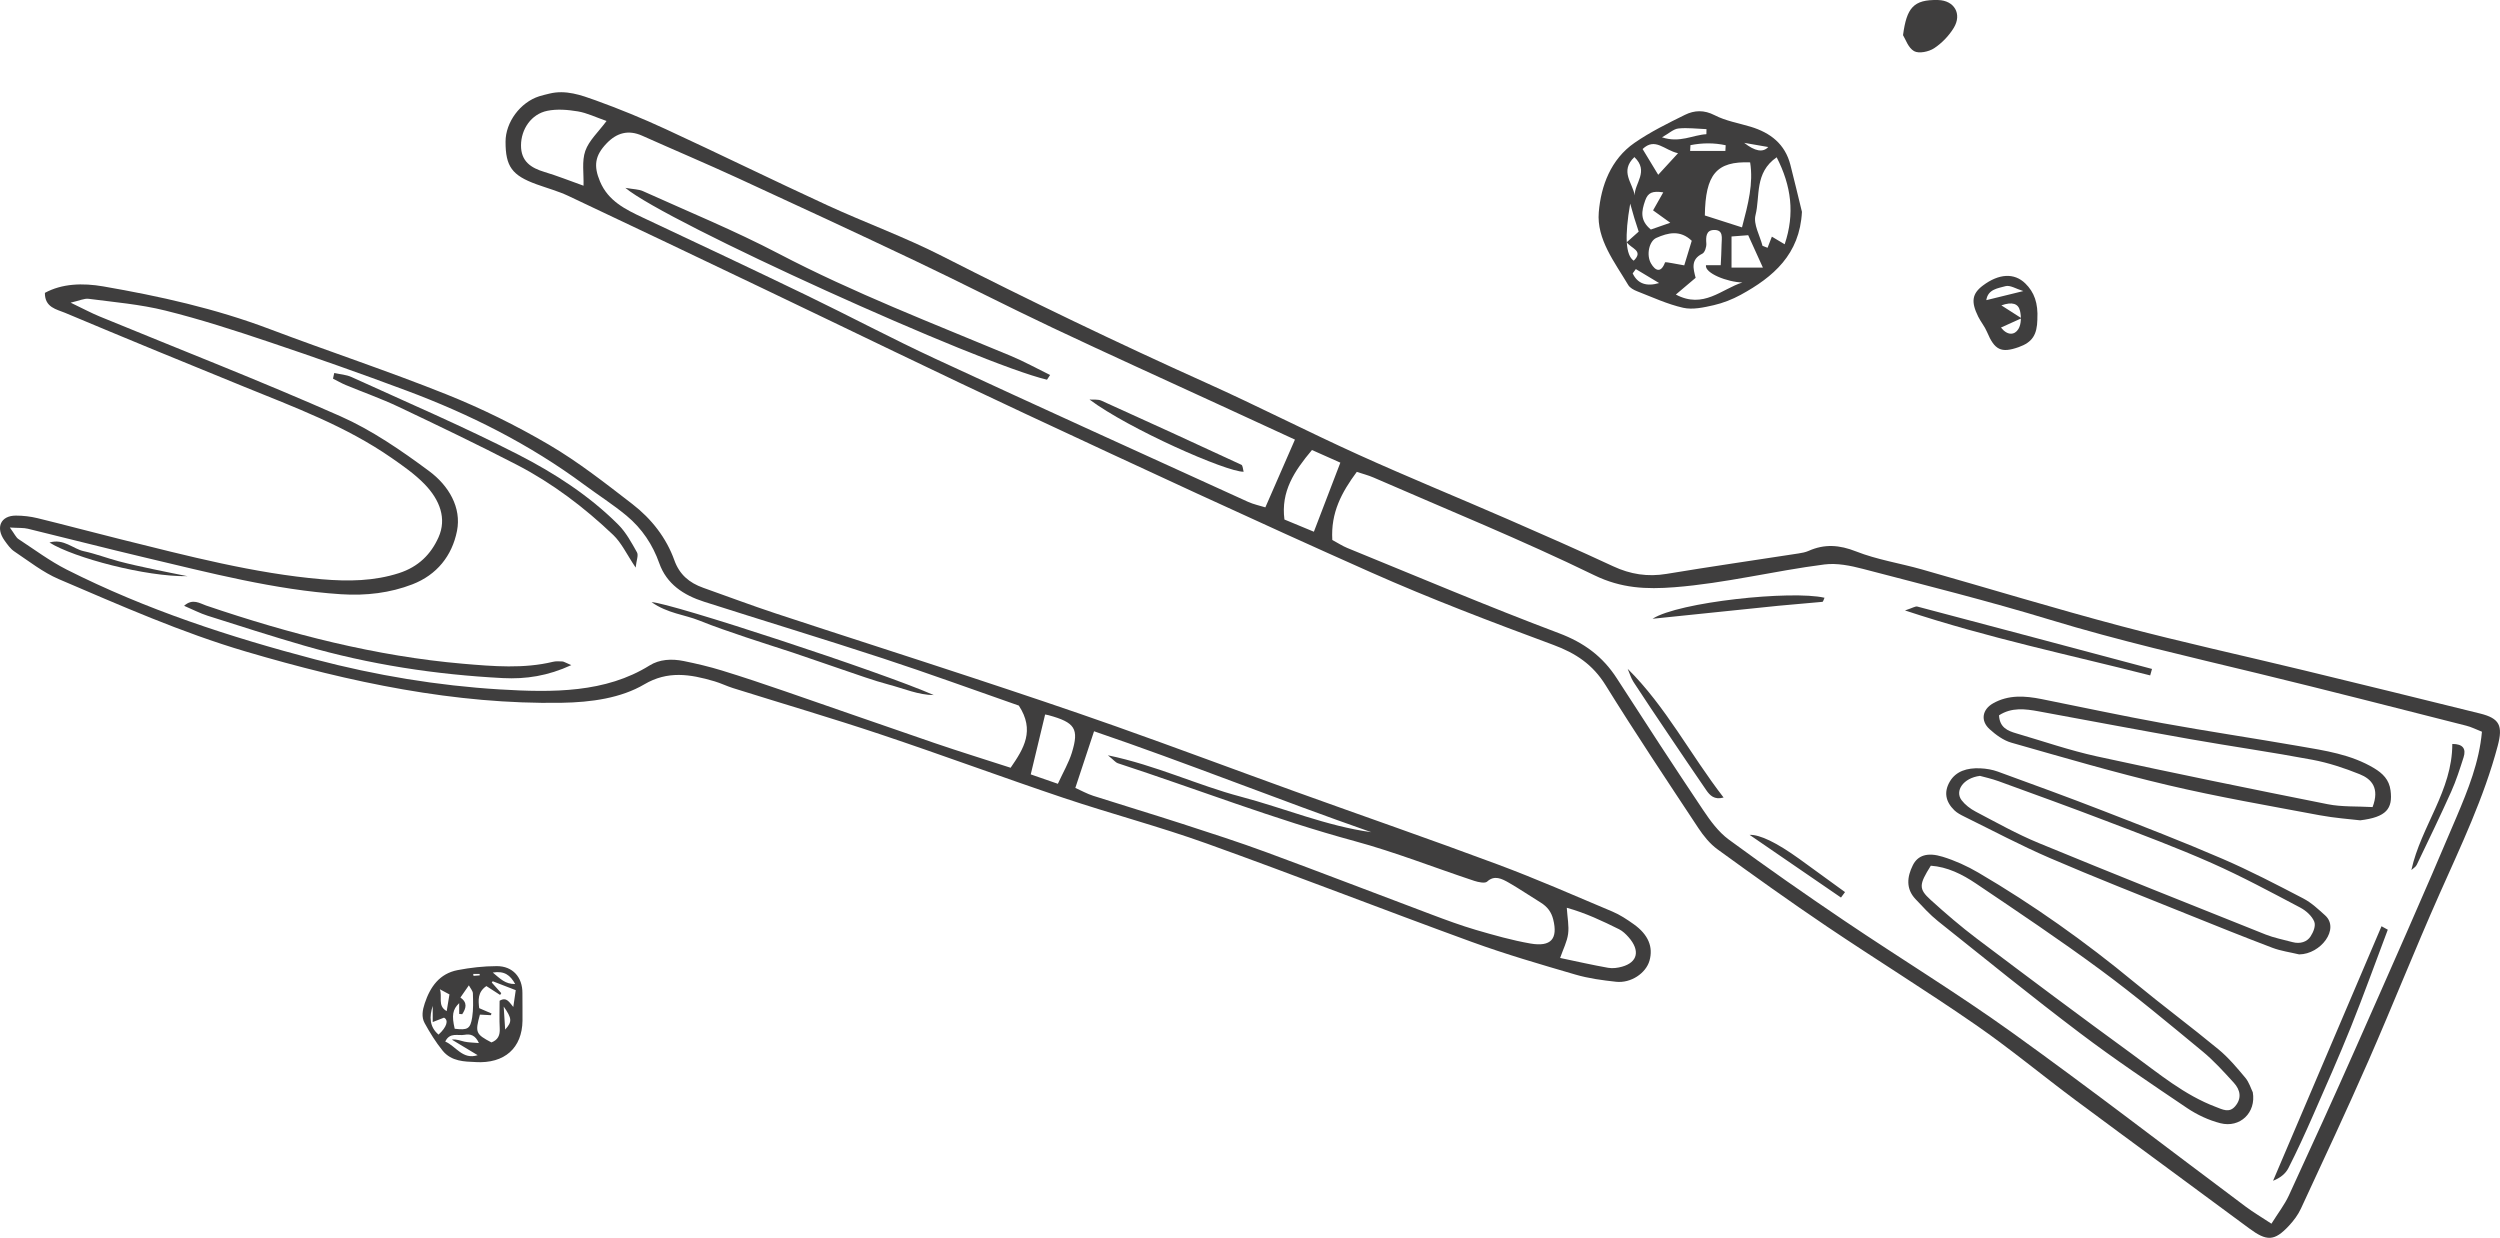 <svg id="_レイヤー_2" xmlns="http://www.w3.org/2000/svg" viewBox="0 0 939.81 465.32"><g id="_饑1" fill="#3f3e3e"><path d="M16.87 110.1c6.44-3.51 14.17-3.78 21.98-2.43 21.08 3.66 42.03 8.28 62.51 16.03 22.08 8.35 44.46 15.75 66.39 24.52 13.22 5.29 26.24 11.71 38.6 18.95 11.01 6.45 21.2 14.47 31.35 22.3 7.28 5.61 12.82 12.8 15.79 21.1 1.92 5.38 5.56 8.51 10.89 10.4 9.07 3.21 18.09 6.62 27.2 9.63 24.69 8.15 49.44 16.05 74.13 24.2 17.94 5.93 35.87 11.91 53.71 18.23 22.51 7.97 44.89 16.37 67.36 24.49 25.39 9.17 50.89 17.99 76.21 27.43 14.52 5.41 28.8 11.67 43.13 17.72 2.83 1.19 5.52 2.97 8.06 4.78 5.47 3.9 7.37 8.57 5.9 13.7-1.35 4.71-6.97 8.53-12.57 7.92-5.11-.56-10.33-1.25-15.33-2.72-13.03-3.81-26.12-7.6-38.93-12.27-33.24-12.11-66.25-25-99.54-36.95-17.79-6.39-36.03-11.19-53.94-17.2-22.89-7.69-45.6-16.12-68.5-23.78-18.48-6.18-37.14-11.65-55.72-17.48-2.35-.74-4.61-1.86-6.96-2.55-9.32-2.76-17.65-4-26.37 1.14-8.76 5.16-19.86 6.76-31.14 6.94-39.96.66-79.28-7.65-118.7-19.28-24.17-7.13-47.14-17.32-70.28-27.21-5.92-2.53-11.24-6.75-16.7-10.4-1.49-.99-2.63-2.64-3.69-4.12-3.47-4.86-1.45-9.38 4.29-9.36 2.67 0 5.46.32 8.13.97 10.45 2.55 20.87 5.36 31.31 7.95 25.07 6.22 50.11 12.82 75.56 15.01 10.02.86 19.7.69 28.99-2.31 7.38-2.39 12.01-7.1 14.86-13.45 3.15-7.02.54-14.03-5.23-19.99-3.63-3.74-8.08-6.86-12.43-9.88-17.17-11.92-36.46-19.03-55.47-26.77-22.46-9.14-44.9-18.36-67.28-27.77-3.08-1.3-7.63-1.96-7.56-7.5zM3.68 198.28c1.87 2.56 2.35 3.77 3.25 4.36 5.99 3.93 11.81 8.28 18.15 11.49 29.98 15.15 61.45 25.36 93.36 33.75 22.98 6.04 46.17 9.88 69.42 11.29 20.04 1.21 39.76 1.32 56.34-9.01 3.69-2.3 8.24-2.6 12.87-1.65 4.79.98 9.59 2.1 14.3 3.55 7.97 2.44 15.89 5.11 23.79 7.83 18.73 6.44 37.42 13.04 56.16 19.44 9.34 3.19 18.76 6.1 28.6 9.29 5-7.24 9.19-14.05 3.08-23.37-17.14-5.98-34.05-12.16-51.1-17.75-22.36-7.33-44.84-14.13-67.24-21.3-7.69-2.46-14.06-6.64-16.83-14.49-2.43-6.87-6.44-13-12.32-17.87-5.03-4.17-10.61-7.72-15.88-11.62-20.57-15.24-43.12-26.53-66.81-35.38-17.14-6.4-34.39-12.49-51.7-18.3-12.88-4.33-25.85-8.53-38.93-11.78-9.48-2.36-19.21-3.16-28.82-4.42-1.72-.23-3.46.69-6.82 1.44 4.78 2.29 7.77 3.9 10.88 5.18 30.19 12.44 60.62 24.27 90.51 37.5 11.79 5.22 22.9 12.86 33.37 20.63 7.42 5.5 12.23 13.74 10.49 22.5-1.86 9.34-7.55 16.52-16.8 20.09-8.27 3.19-17.28 4.34-26.84 3.71-24.87-1.64-49.32-8.05-73.83-13.84-14.63-3.46-29.22-7.23-43.84-10.78-1.65-.4-3.38-.25-6.8-.46zm400.56 97.91c2.23 1 4.42 2.23 6.72 2.97 11.19 3.59 22.44 6.95 33.62 10.58 10.6 3.44 21.22 6.85 31.7 10.72 20.66 7.62 41.22 15.58 61.84 23.32 5.52 2.08 11.08 4.14 16.7 5.79 6.79 1.98 13.64 3.93 20.51 5.12 7.81 1.35 10.36-1.82 8.56-9.05-.69-2.78-2.19-4.8-4.76-6.38-3.99-2.44-7.85-5.1-11.9-7.42-2.68-1.53-5.45-2.97-8.2-.41-.77.72-3.26.22-4.82-.3-14.98-4.96-29.8-10.83-44.93-14.93-30.12-8.17-59.39-19.58-89.1-29.3-.76-.25-1.37-1.07-3.7-2.97 18.28 3.81 33.76 11.28 49.9 15.54 16.39 4.33 32.34 11.08 49.14 13.37-34.93-12.2-69.37-26.05-104.24-37.94-2.51 7.61-4.72 14.28-7.04 21.3zm182.25 63.93c6.21 1.3 12.13 2.65 18.06 3.7 1.72.31 3.6.03 5.22-.42 5.91-1.66 6.86-6.09 2.44-11.1-1-1.13-2.2-2.29-3.53-2.96-6.26-3.11-12.57-6.11-19.69-8.09.24 3.73.89 6.9.5 9.82-.39 2.93-1.81 5.62-3 9.04zm-188.81-65.48c1.98-4.33 4.06-7.83 5.25-11.66 2.79-9.05 1.21-11.39-8.74-14.12-.87-.24-1.76-.32-1.31-.24-1.95 8.13-3.64 15.17-5.4 22.49 2.97 1.03 5.83 2.02 10.2 3.54zM206.54 35.19c6.12-1.51 11.84.54 17.34 2.52 8.94 3.23 17.76 6.85 26.39 10.84 20.26 9.36 40.3 19.2 60.57 28.54 14.33 6.6 29.24 12 43.27 19.15 32.81 16.71 65.95 32.67 99.52 47.77 19.18 8.63 37.9 18.25 57.06 26.93 18.56 8.41 37.44 16.11 56.13 24.25 13.25 5.77 26.48 11.58 39.58 17.68 6.51 3.04 12.98 4.05 20.09 2.87 16.51-2.74 33.07-5.13 49.6-7.68 1.29-.2 2.63-.44 3.81-.97 6.01-2.67 11.57-2.27 17.85.21 7.89 3.11 16.47 4.42 24.69 6.75 24.97 7.08 49.8 14.66 74.88 21.31 22.86 6.06 45.98 11.11 68.97 16.68 22.03 5.34 44.04 10.74 66.03 16.19 7.37 1.83 8.64 4.57 6.63 12.17-5.16 19.47-13.82 37.52-21.95 55.83-9.19 20.7-17.54 41.78-26.63 62.53-8.18 18.66-16.83 37.11-25.4 55.59-1.08 2.34-2.72 4.53-4.49 6.43-5.5 5.9-8.36 5.88-14.95 1-21.66-16.07-43.44-31.96-65.08-48.05-12.67-9.42-24.82-19.54-37.79-28.51-18.37-12.71-37.39-24.47-55.92-36.96-13.89-9.37-27.53-19.13-41.09-28.98-2.84-2.06-5.22-5.01-7.18-7.97-11.77-17.82-23.64-35.59-34.89-53.74-4.81-7.76-11.19-12.01-19.63-15.14-23.09-8.56-46.17-17.31-68.66-27.31-43.51-19.35-86.71-39.43-129.86-59.58-33.05-15.43-65.83-31.44-98.74-47.16-24.31-11.61-48.62-23.23-73-34.72-3.84-1.81-8.01-2.93-12.02-4.39-9.18-3.33-11.63-6.69-11.62-16 0-7.33 5.52-14.79 12.66-17.08 1.25-.4 2.54-.67 3.82-1zm294.31 167.8c2.13 1.15 3.79 2.25 5.59 2.99 26.48 10.79 52.81 21.97 79.57 32.04 9.45 3.56 16.49 8.74 21.82 17.03 10.67 16.56 21.44 33.07 32.4 49.44 2.71 4.05 5.77 8.25 9.62 11.09 14.3 10.51 28.86 20.67 43.57 30.6 20.96 14.15 42.6 27.34 63.13 42.09 29.61 21.26 58.48 43.55 87.69 65.36 2.82 2.1 5.87 3.9 9.65 6.39 2.53-4.05 4.94-7.14 6.54-10.6 8.53-18.49 16.99-37.02 25.23-55.65 12.76-28.85 25.57-57.69 37.85-86.75 4.28-10.12 8.49-20.49 9.51-31.95-2.24-.88-4-1.79-5.88-2.26-26.09-6.61-52.16-13.33-78.32-19.67-26.15-6.34-52.37-12.31-78.15-20.16-23.24-7.07-46.84-12.97-70.35-19.12-4.67-1.22-9.77-2.26-14.46-1.67-18.87 2.41-37.38 7.1-56.44 8.57-10.51.81-19.91.44-30.1-4.52-27.16-13.23-55.22-24.62-82.94-36.71-2.02-.88-4.18-1.42-6.33-2.14-5.69 7.69-9.82 15.32-9.2 25.61zm-14.05-37.73c-9.41-4.34-18.92-8.72-28.43-13.1-20.88-9.62-41.83-19.09-62.62-28.92-17.22-8.14-34.16-16.86-51.36-25.03-22.24-10.57-44.58-20.94-66.95-31.23-11.93-5.49-24.03-10.6-36.02-15.96-5.22-2.33-9.57-1.1-13.37 2.87-4.43 4.62-4.96 8.47-2.48 14.36 3.09 7.33 9.52 10.46 16.13 13.57 20.5 9.64 41 19.29 61.4 29.14 16.27 7.86 32.24 16.36 48.62 23.96 39.03 18.1 78.22 35.86 117.37 53.7 2.21 1.01 4.66 1.5 6.59 2.11 3.73-8.55 7.11-16.3 11.12-25.47zM219.36 69.81c.14-4.55-.69-9.2.67-13.08 1.38-3.93 4.91-7.1 7.99-11.25-4.12-1.43-7.37-3.04-10.8-3.61-3.76-.62-7.82-.97-11.5-.21-6.04 1.24-9.83 6.92-9.86 12.98-.02 6.02 3.71 8.48 8.86 10.02 4.66 1.39 9.2 3.21 14.64 5.15zm274.56 130.08c3.61-9.42 6.68-17.43 9.95-25.97-3.79-1.69-7.21-3.21-10.67-4.75-6.71 7.98-11.72 15.6-10.35 26.13 3.84 1.59 7.35 3.04 11.07 4.59z"/><path d="M214.75 250.04c-8.78 4.05-16.99 5.32-25.76 4.87-25.04-1.3-49.98-5.05-74.71-12.22-12.14-3.52-24.2-7.39-36.27-11.23-2.8-.89-5.48-2.3-8.8-3.72 3.23-2.91 5.95-.89 8.28-.1 31.76 10.78 63.82 19.05 96.58 21.88 11.47.99 22.9 1.91 33.8-.73 1.1-.27 2.35-.19 3.55-.13.53.03 1.09.43 3.33 1.37zm-89.09-109.82c2.19.49 4.52.62 6.53 1.54 20.96 9.57 42.17 18.64 62.69 29.16 13.55 6.94 26.6 15.37 37.5 26.26 2.97 2.96 5.03 6.82 7.07 10.45.64 1.14-.19 2.88-.49 5.74-3.41-5.07-5.3-9.29-8.47-12.3-10.85-10.33-22.83-19.42-36.21-26.35-14.68-7.59-29.59-14.74-44.51-21.82-6.46-3.06-13.21-5.42-19.8-8.16-1.64-.68-3.2-1.6-4.79-2.4.16-.71.32-1.41.47-2.12zm119.27 86.14c6.87.15 86.7 26.36 106.11 34.94-5.75-.02-11.29-2.46-16.88-3.93-5.94-1.57-11.79-3.75-17.66-5.72-6.16-2.07-12.29-4.26-18.45-6.32-5.87-1.96-11.78-3.76-17.65-5.76-5.86-2-11.75-3.96-17.5-6.29-5.59-2.26-11.85-2.64-17.97-6.92zm-174.5-9.76c-15.57.25-42.48-6.83-51.84-12.64 5.3-1.62 8.91 2.39 12.87 3.24 4.45.96 8.82 2.64 13.26 3.82 4.15 1.1 8.33 1.99 12.51 2.89 4.4.95 8.81 1.8 13.21 2.69zm793.9 142.19c-3.37-.81-6.94-1.3-10.07-2.49-10.78-4.09-21.44-8.37-32.09-12.67-17.25-6.96-34.63-13.76-51.62-21.09-11.02-4.76-21.46-10.32-32.12-15.56-1.36-.67-2.76-1.41-3.75-2.38-3.3-3.22-4.01-6.87-1.68-10.82 2.29-3.88 6.49-5.18 11.45-4.95 2.24.1 4.57.5 6.57 1.23 13.22 4.82 26.45 9.64 39.51 14.71 15.08 5.85 30.19 11.71 44.91 18.06 10.47 4.52 20.45 9.73 30.4 14.91 3.15 1.64 5.67 4.08 8.2 6.34 5.65 5.07-1.61 14.62-9.71 14.7zM744.3 291.67c-6.32.8-9.52 5.7-6.88 9.16 1.28 1.68 3.22 3.2 5.3 4.29 7.78 4.07 15.42 8.39 23.69 11.8 28.3 11.67 56.82 23.02 85.32 34.4 3.14 1.25 6.69 1.92 10.05 2.84 2.93.8 5.48-.11 6.77-2.07 1.12-1.69 2.08-4.06 1.42-5.66-.83-2.02-2.96-4.03-5.24-5.24-10.97-5.78-21.88-11.68-33.38-16.78-12.91-5.72-26.35-10.73-39.7-15.84-13.35-5.11-26.86-9.99-40.34-14.9-2.59-.94-5.39-1.55-7-2zm102.57 118.9c1.35 7.73-4.82 13.56-12.19 11.67-4.36-1.12-8.71-3.15-12.46-5.67-13.61-9.18-27.26-18.34-40.35-28.24-18.06-13.66-35.66-27.93-53.35-42.06-3.05-2.44-5.7-5.4-8.41-8.25-3.72-3.92-3.19-8.41-1.04-12.74 1.86-3.75 5.5-4.97 11.21-3.21 4.65 1.43 9.21 3.5 13.41 5.96 20.7 12.13 40.2 25.99 58.71 41.28 10.37 8.56 21.19 16.59 31.56 25.15 3.76 3.1 6.96 6.93 10.1 10.68 1.43 1.71 2.11 4.04 2.8 5.44zm-121.03-85.13c-4.47 7.11-4.64 8.7-.04 12.87 5.58 5.06 11.31 9.99 17.32 14.53 19.36 14.6 38.78 29.14 58.38 43.41 10.04 7.31 19.64 15.41 31.51 19.88 2.46.93 4.97 2.36 7.2-.21 2.61-3 1.99-6.2-.44-8.86-3.75-4.11-7.51-8.29-11.78-11.81-12.64-10.43-25.23-20.96-38.4-30.68-15.28-11.27-31.07-21.84-46.82-32.46-5.11-3.44-10.71-6.24-16.94-6.67zm161.42-17.06c-3.63-.44-9.53-.84-15.3-1.92-19.04-3.58-38.15-6.87-56.99-11.31-19.78-4.66-39.3-10.4-58.85-15.96-2.98-.85-5.83-2.94-8.18-5.07-3.49-3.16-2.8-7.39 1.31-9.72 5.79-3.28 12-2.84 18.22-1.6 15.13 3.02 30.22 6.29 45.4 9.04 17.11 3.11 34.32 5.67 51.46 8.65 9.69 1.68 19.49 3.09 28.16 8.3 3.22 1.94 5.64 4.28 6.17 8.34.9 6.9-1.58 10.05-11.39 11.25zm4.65-4.98c2.71-7.14-.34-10.54-4.86-12.36-5.75-2.32-11.76-4.3-17.84-5.44-15.16-2.85-30.44-5.02-45.64-7.7-19.07-3.37-38.11-6.97-57.16-10.48-5.14-.95-10.22-1.57-14.93 1.49.23 4.61 3.28 5.84 6.5 6.78 10.08 2.95 20.05 6.41 30.28 8.65 28.85 6.3 57.79 12.21 86.76 17.98 5.36 1.07 10.99.74 16.89 1.08zm5.72 46.09c-4.61 12.21-9.02 24.5-13.88 36.61-4.52 11.25-9.45 22.34-14.32 33.44-2.9 6.61-5.91 13.18-9.18 19.61-1.07 2.1-3.12 3.7-5.75 4.73 13.59-31.89 27.18-63.79 40.77-95.68.79.43 1.58.87 2.36 1.3zm-89.32-95.59c-30.16-7.69-60.69-14-92.18-24.42 2.94-.96 3.91-1.65 4.64-1.46 29.42 7.77 58.82 15.61 88.22 23.45-.23.81-.45 1.62-.68 2.43zm-187.08-21.29c9.82-6.31 52.18-10.77 64.65-7.9-.27.53-.49 1.51-.81 1.54-5.52.56-11.07.92-16.59 1.48-15.75 1.59-31.5 3.25-47.25 4.88zm-9.33 18.83c14.35 14.2 23.42 32.05 36.04 48.37-3.49.96-5.15-.78-6.55-2.82-4.8-6.99-9.55-14.02-14.28-21.05-4.38-6.5-8.76-12.99-13.03-19.56-.97-1.49-1.47-3.28-2.18-4.93zm294.59 75.63c3.62-16.43 15.42-29.83 15.39-47.4 4.03-.02 5.25 1.84 4.24 5.02-1.39 4.36-2.79 8.75-4.66 12.92-4.15 9.25-8.58 18.38-12.97 27.53-.37.78-1.31 1.29-1.99 1.92zm-214.42 10.34l-34.36-23.57q5.86-.18 18.71 9.05c5.74 4.13 11.45 8.31 17.17 12.47-.51.68-1.01 1.37-1.52 2.05zM393.58 142.74c-25.5-6.03-143.07-59.17-158.5-72.12 3.13.55 5.03.52 6.59 1.22 17.06 7.71 34.43 14.82 51 23.49 28.27 14.79 57.96 26.2 87.32 38.46 5.04 2.11 9.85 4.77 14.77 7.18l-1.17 1.77zm15.98 7.45c1.5.12 3.18-.16 4.48.43 17.58 7.94 35.12 15.97 52.62 24.1.55.26.57 1.68.85 2.62-6.38.12-43.29-16.15-57.95-27.15zm267.83-70.52c-.82 15.95-10.76 24.47-23.03 31.17-3.16 1.72-6.64 3.09-10.14 3.89-3.73.85-7.87 1.78-11.45.98-5.94-1.34-11.6-3.98-17.33-6.21-1.26-.49-2.72-1.28-3.36-2.37-5.1-8.59-11.92-17.2-11.06-27.38.83-9.86 4.52-19.88 13.42-26.04 5.92-4.1 12.49-7.34 18.98-10.54 3.53-1.74 7.17-1.92 11.19.16 4.14 2.14 8.98 2.95 13.52 4.32 7.42 2.25 12.93 6.5 14.93 14.35 1.5 5.88 2.9 11.78 4.34 17.67zm-9.49-20.55c-8.45 5.84-6.15 14.62-7.97 21.78-.86 3.4 1.65 7.65 2.64 11.51.63.25 1.27.49 1.9.74.57-1.47 1.14-2.93 1.62-4.19 2 1.19 3.1 1.85 4.81 2.87 3.86-11.44 2.52-21.94-3.01-32.71zm-13.04 26.36c2.36-8.93 4.31-16.51 3.06-24.44-12.7-.49-16.81 4.53-17.03 19.96 4.33 1.39 8.72 2.8 13.98 4.48zm.18 20.71c-5.67-.12-14.27-3.5-13.73-6.49h5.55c.12-2.77.3-5.26.32-7.76.02-2.38.89-5.67-3.01-5.48-2.81.14-2.92 2.58-2.72 5.05.1 1.28-.56 3.39-1.5 3.85-4.44 2.2-3.42 5.6-2.52 9.08l-7.44 6.29c10.39 5.53 17.22-2.11 25.05-4.55zm-19.07-15.68c-4.33-4.13-8.88-3.06-13.33-1.07-2.68 1.2-3.85 6.41-1.98 9.61 1.63 2.79 3.74 3.71 5.26-.39.08-.22 1.75.12 2.66.27 1.49.24 2.97.54 4.57.83 1.05-3.44 1.93-6.33 2.82-9.25zm26.74 10.08c-2.3-5.08-3.89-8.57-5.52-12.17-2.32.18-4.17.32-6.27.48v11.7h11.79zm-37.46-28.28c-4.03-.59-5.73.04-6.8 3.1-1.38 3.97-2.04 7.42 2.14 10.88 1.94-.68 4.13-1.44 7.31-2.55-2.81-2.02-4.63-3.33-6.47-4.66 1.3-2.3 2.35-4.16 3.83-6.77zm-13.71 18.75c1.53-1.37 3.06-2.72 4.48-3.99-.63-1.96-1.16-3.52-1.64-5.1-.39-1.28-.74-2.58-1.55-5.43q-3.22 18.49 1.33 21.46c3.87-3.82-1.07-4.58-2.62-6.95zm19.27-33.46c-5.18-1.13-8.56-6.09-13.32-1.58 1.98 3.27 3.77 6.22 5.87 9.69 2.34-2.55 4.52-4.92 7.45-8.11zm10.66-7.16c.01-.63.03-1.26.04-1.89-3.52-.13-7.09-.61-10.56-.25-1.84.19-3.53 1.84-6.17 3.32 6.73 2.23 11.53-.89 16.69-1.17zm-27.07 8.61c-5.61 5.35-.59 9.79.12 14.4-.11-4.57 5.51-9.04-.12-14.4zm21.08-4.48l-.12 2.16h13.25c.04-.71.07-1.42.11-2.13-4.35-.94-8.77-.92-13.25-.03zm-20.53 46.58c-.4.54-.79 1.08-1.19 1.62 1.84 3.89 5.18 5.04 9.94 3.64-2.92-1.75-5.84-3.51-8.76-5.26zm49.77-45.88c-2.85-.49-5.29-.92-9.04-1.57q6.1 4.79 9.04 1.57zm101.18 64.76c-.12 5.78-1.83 8.63-7.05 10.47-6.59 2.33-9.04 1.08-11.89-5.72-.84-2.02-2.32-3.76-3.3-5.73-2.8-5.66-2.3-8.67 1.77-11.72 5.99-4.49 11.77-4.85 15.94-.77 3.35 3.28 4.85 7.37 4.52 13.46zm-13.69 3.11c2.47 3.12 5.15 2.85 6.56.54 1.09-1.78 1.11-4.69.59-6.86-.63-2.66-2.88-3.49-7-2.02 2.87 1.83 4.69 3 7.57 4.84-3.26 1.48-5.38 2.44-7.72 3.5zm-5.52-10.3c4.43-1.09 8.61-2.11 13.92-3.42-2.62-.79-4.97-2.34-6.71-1.84-2.72.79-6.6 1.1-7.2 5.25zm-31.3-99.61C716.77 3 719.24-.22 728.56.01c6.14.15 9.08 5.24 5.91 10.46-1.82 2.99-4.48 5.76-7.39 7.67-2 1.31-5.71 2.1-7.52 1.09-2.23-1.24-3.27-4.6-4.16-6zM178.73 399.25c-4-.18-9.02-.16-12.36-4.31-2.57-3.19-4.77-6.73-6.74-10.33-1.25-2.28-.82-4.86.04-7.43 2.08-6.27 5.58-11.18 12.36-12.49 4.82-.93 9.79-1.49 14.7-1.5 6.03-.02 9.7 4.19 9.66 10.12-.02 3.47.08 6.94.03 10.41-.15 10.2-6.67 16.2-17.69 15.54zm15.16-27.02c-2.93-1.14-5.8-2.25-8.67-3.36-.12.16-.23.32-.35.49 1.19 1.33 2.37 2.66 3.56 3.99-.14.22-.29.45-.43.67-1.74-1.12-3.47-2.24-5.16-3.33-3.34 2.27-3.04 5.36-2.7 8.3 1.73.75 3.18 1.38 4.63 2-.08.21-.15.43-.23.64-1.39-.07-2.78-.14-4.13-.21-1.85 6.7-1.57 7.36 4.33 10.45 2.44-.92 3.26-2.67 3.12-5.24-.18-3.49-.05-6.99-.05-10.42 2.69-1.62 3.71.7 5.15 2.33.33-2.28.62-4.24.92-6.31zm-20.12 9.03c-.38-.03-.76-.07-1.15-.1v-4.06c-2.51 2.39-2.84 4.67-1.69 9.63 4.84.59 5.89.08 6.58-4.32.46-2.94.35-6 .26-9-.03-.88-.84-1.74-1.51-3-1.23 1.78-2.11 3.04-3.18 4.58 2.8 1.95 2.09 4.11.68 6.26zm-6.4 10.28c4.07 1.76 6.53 6.95 12.2 5.13-3.46-2.08-6.59-3.96-9.72-5.85 1.87-.25 3.29.45 4.8.77 1.61.34 3.29.33 5.38.52-1.33-2.96-3.19-3.52-5.41-3.1-2.41.45-5.5-1.07-7.24 2.52zm-4.69-13.44c-1.32 4.1-1.28 7.91 2.18 10.83 3.13-2.86 3.87-5.43 2.05-6.37-1.3.51-2.51.98-4.24 1.65v-6.11zm6.28-4.28c-1.33-.71-2.48-1.32-3.63-1.94 1.1 2.74-1.01 6.24 2.59 8.22.34-2.08.65-3.9 1.04-6.28zm24.71-3.91c-1.87-3.34-4.04-5.01-8.43-4.31 2.77 2.28 4.7 4.41 8.43 4.31zm-3.77 17.13c2.7-2.95 2.57-4.2-.55-8.65.19 2.97.34 5.41.55 8.65zm-12.01-20.91l.12.72 2.32-.18-.02-.55h-2.41z"/></g></svg>